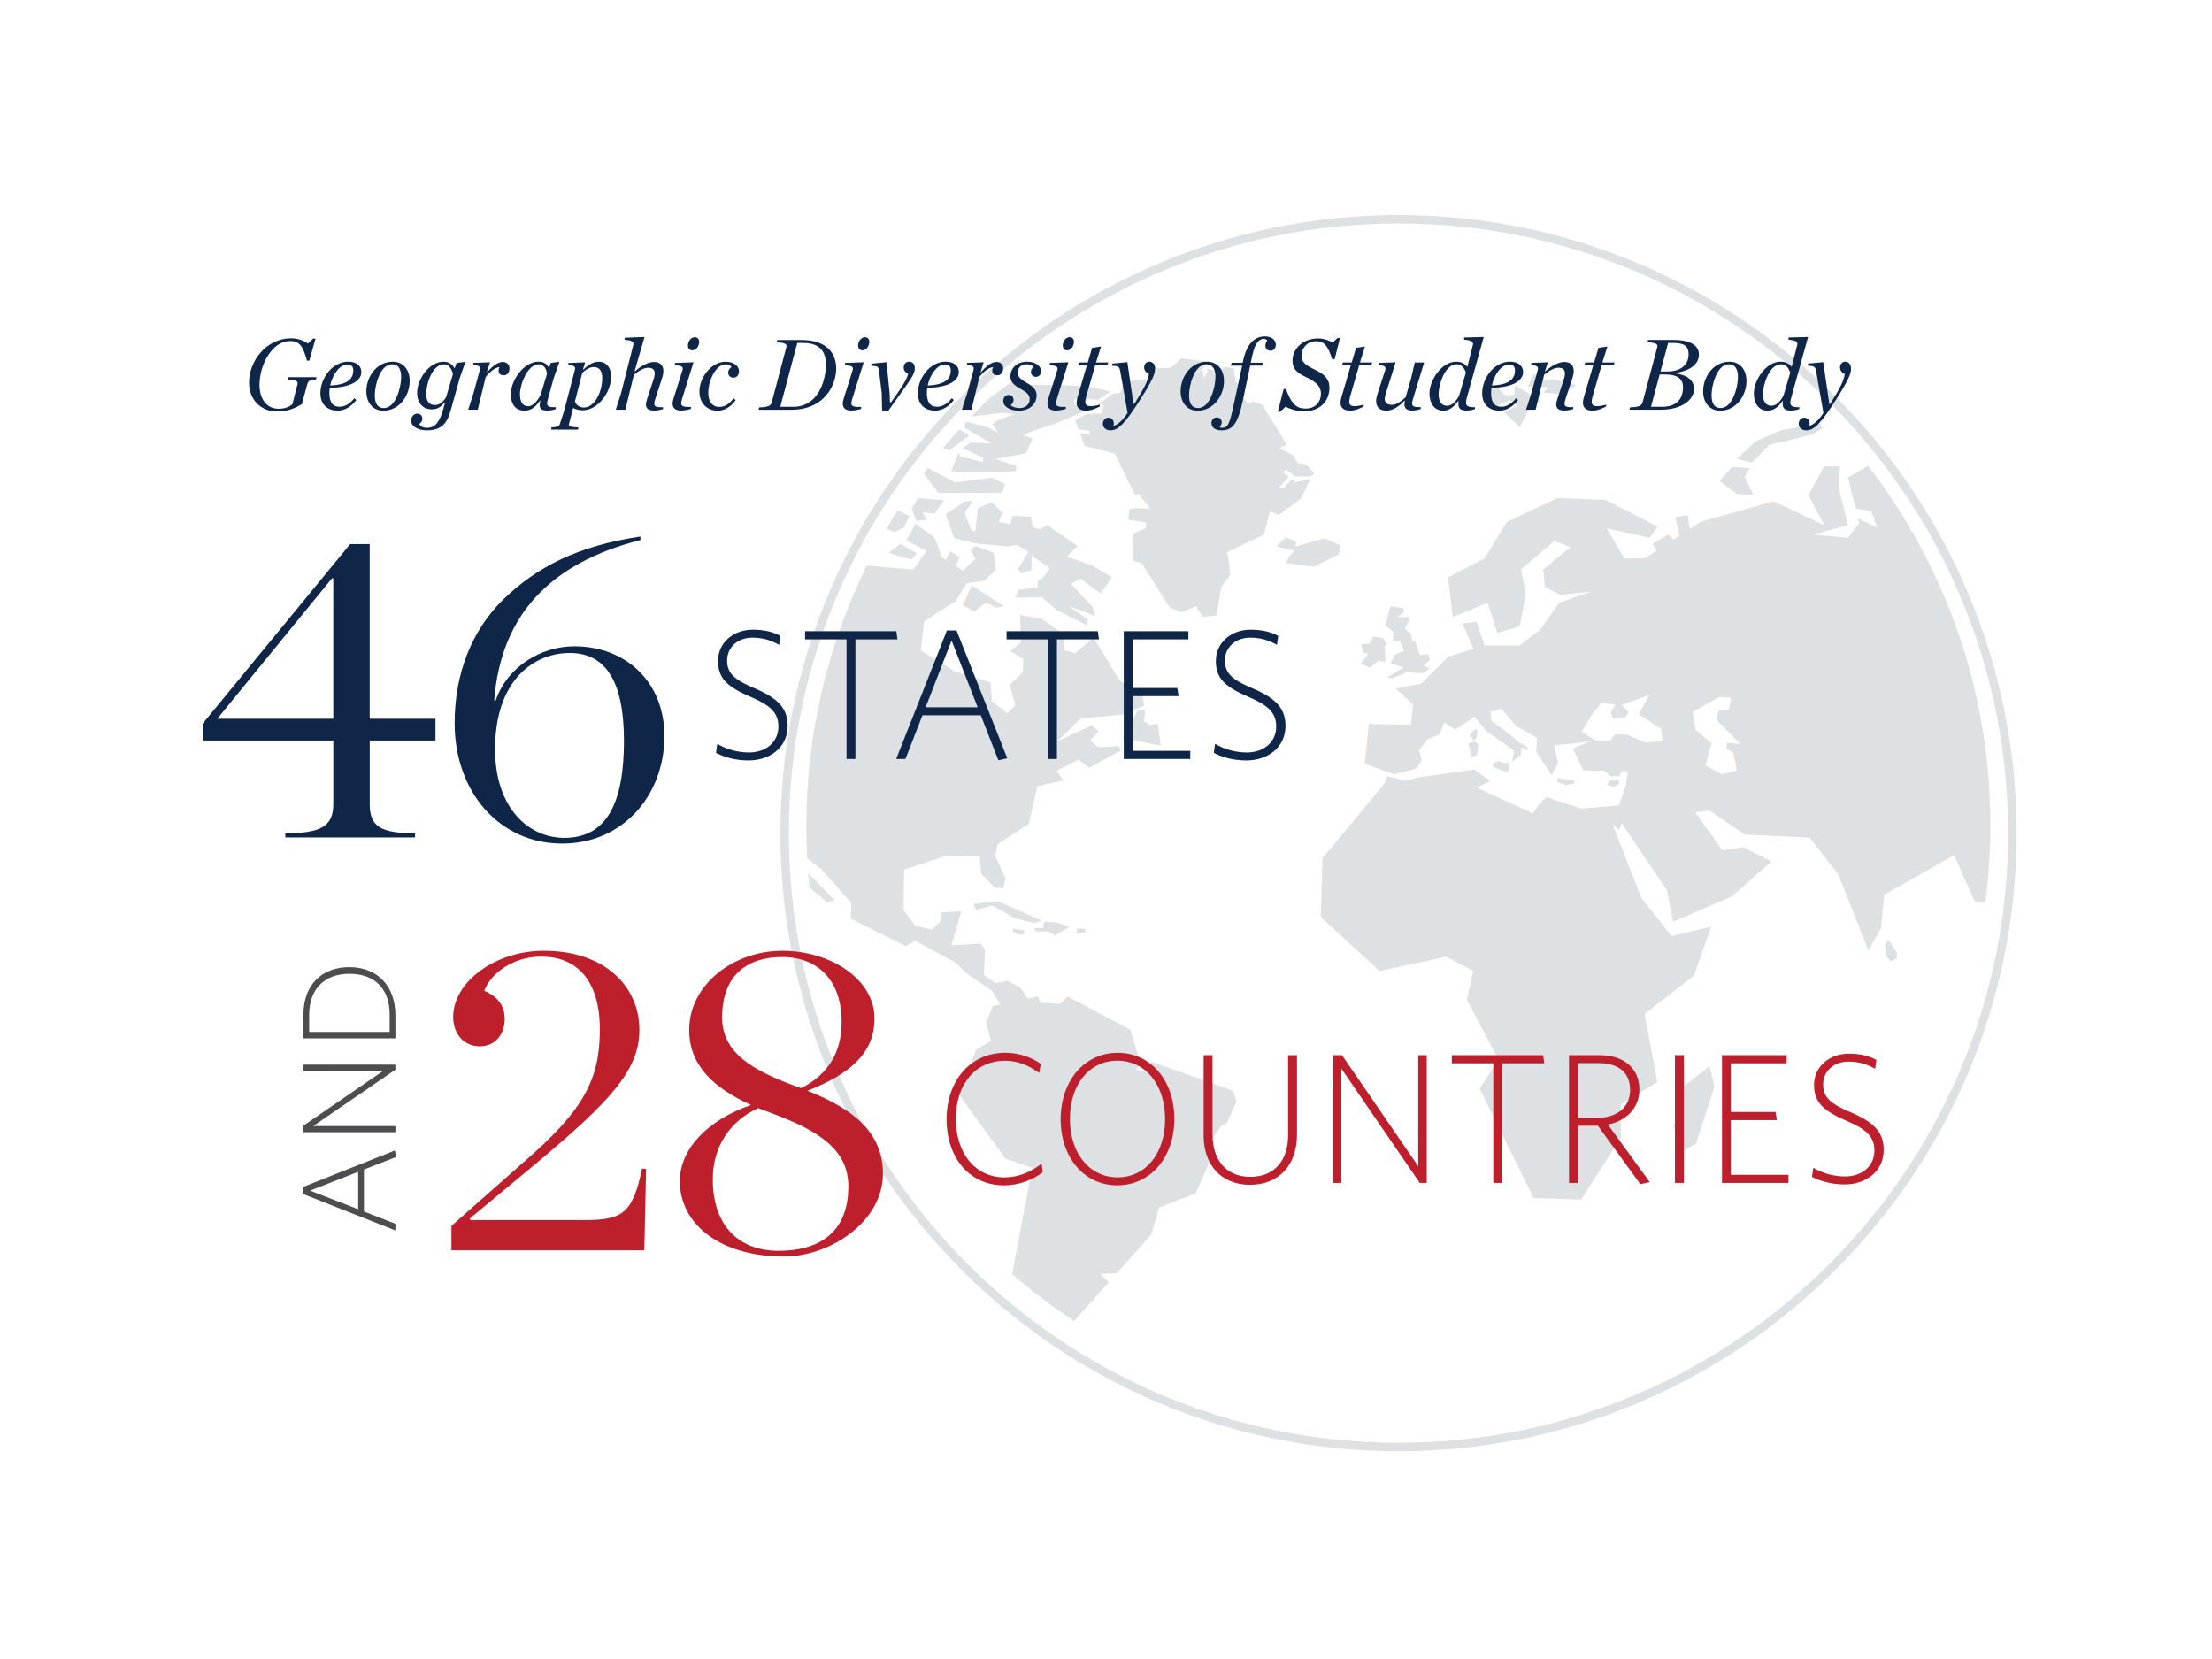 <?xml version="1.0" encoding="utf-8"?>
<!-- Generator: Adobe Illustrator 23.1.1, SVG Export Plug-In . SVG Version: 6.00 Build 0)  -->
<svg version="1.1" id="Layer_1" xmlns="http://www.w3.org/2000/svg" xmlns:xlink="http://www.w3.org/1999/xlink" x="0px" y="0px"
	 viewBox="0 0 600 450" style="enable-background:new 0 0 600 450;" xml:space="preserve">
<style type="text/css">
	.st0{fill:#DDE1E3;}
	.st1{fill:#0F2648;}
	.st2{fill:#BD1F2D;}
	.st3{fill:#4D4D4F;}
</style>
<g>
	<path class="st0" d="M379.34,391.35L379.34,391.35c-45.59,0-86.93-18.55-116.88-48.49c-29.95-29.95-48.49-71.28-48.49-116.88
		c0-45.59,18.54-86.93,48.49-116.88c29.95-29.95,71.28-48.49,116.88-48.49c45.59,0,86.93,18.54,116.88,48.49
		c29.95,29.95,48.49,71.28,48.49,116.88c0,45.59-18.54,86.93-48.49,116.88C466.27,372.8,424.93,391.35,379.34,391.35 M379.34,58.32
		c-92.45,0-167.66,75.21-167.66,167.66c0,92.45,75.21,167.66,167.66,167.67c92.45,0,167.66-75.21,167.66-167.67
		C547,133.53,471.79,58.32,379.34,58.32"/>
	<path class="st0" d="M463.76,289.19l-7.89,6.13l-1.31,3.07l1.53,3.73l-2.19,3.29l2.63,6.79l3.5-1.97l5.04-15.56L463.76,289.19
		 M512.24,254.91l-0.91,1.14l0.2,3.2l1.3,1.5l1.62-0.83l0.12-1.5L512.24,254.91 M274.86,251.9l-0.14,0.82l2.22,0.87l1.01-0.38
		l-0.24-0.87L274.86,251.9 M294.39,251.9h-2.37l0.1,1.16l2.27-0.05V251.9 M283.2,249.97l-0.26,1.73l-2.43,0.06l0.48,0.87h3.29
		l1.96,1.11l3.91-2.31l-3.18-1.16L283.2,249.97 M270.76,244.48l-6.65,0.72l0.58,1.59l4.49-1.16l6.08,3.47l5.35,1.3l1.88-0.72
		L270.76,244.48 M219.22,236.83c0.11,1.3,0.22,2.6,0.36,3.89l4.75,4.04l2.03-0.58L219.22,236.83 M439.18,211.64l-2.36,0.04
		l-0.87,1.12l1.67,0.69l1.53-0.8L439.18,211.64 M422.38,211.09l0.11,1.12l2.21,0.72l2.4-0.43l-0.14-0.83L422.38,211.09
		 M406.41,206.41l-1.46,0.66l0.03,0.98l3.6,1.31l0.87-0.47v-2.03l-1.52,0.07L406.41,206.41 M400.06,201.11l-1.78,0.58l0.4,1.42
		l0.29,2.43l1.67-0.76l0.33-2.8L400.06,201.11 M400.38,197.59l-1.74,1.64l1.13,1.67l0.69-0.66l0.28-1.77L400.38,197.59
		 M310.68,192.41h-1.88l-4.34,7.81l10.42,2.03l-0.87-5.93l-2.17,0.29l-1.6-1.01L310.68,192.41 M372.55,172.63l-1.15,1.93l-2.17,0.18
		l0.42,2.12l1.39,0.55l-0.84,1.2l-1.09,1.33l2.47,1.15l2.3-1.87l1.93,0.3l-0.24-4.1l0.6-0.85l-1.09-1.51L372.55,172.63
		 M377.13,164.48l-1.33,5.26l2.17,1.63l-0.13,2.36l1.87,0.12l1.15,2.66l-2.47,1.03l-1.21,2.41l3.45,1.09l-4.41,2.78l1.45,0.18
		l3.81-1.63l4.34,0.24l1.99-1.27l-1.63-0.78l1.69-1.57l-0.42-1.51l-2.3,0.18l-1.27-3.74l-0.91-0.3l-0.12-1.51l-1.81-1.62l1.21-2.24
		l-0.12-0.84l-3.14-0.06l1.94-1.45l-0.3-0.96L377.13,164.48 M263.52,158.82l-2.3,5.41l3.11,1.62l3.11-2.42l2.88,1.38l2.07-0.34
		l-4.26-2.76L263.52,158.82 M257.65,149.49l-0.99,2.35l2.64,1.69l0.89-2.44L257.65,149.49 M244.3,147.54l-3.34,2.42l6.22,1.84
		l1.5-1.73L244.3,147.54 M348.75,145.7l-2.48,2.49l4.83,1.17l-1.47,1.61l-0.81,1.75l7.54,1.03l6.73-3.36l0.44-2.49l-4.24-1.9
		l-5.13,1.46l-2.64,0.73v-1.31L348.75,145.7 M248.35,142.05l-2.49,4.53l5.42,2.93l-3.52,4.98l-12.64-1.08
		c-10.5,21.32-16.41,45.29-16.41,70.6c0,2.96,0.08,5.91,0.24,8.83l3.92,3.03l8.05,9.07l-0.15,4.25l14.93,7.46l2.49-1.46l10.98,5.85
		l2.93,2.93l6.87,4.69l2.34,3.77l-2.08,0.45l-1.74,4.63l1.33,4.75l-4.08,2.58l-4.56,12.15l12.49,17.22l7.31,2.59l-5.44,28.81
		c5.31,4.59,10.94,8.83,16.82,12.7l9.4-10.54l-2.31-2.25l4.44-0.14l9.37-10.5l2.15-7.32l9.9-3.87l5.18-11.63l-1.28-2.31l3.01-4.34
		l1.56-0.76l2.66-5.98l-1.07-2.8l-21.97-7.89l-1.3,0.81l-0.61,1.81l-2.41-0.49l2.38-2.84l-1.65-0.59l-2.15-7.32l-17.04-9.09
		l-2.14,2.01l-5.18-0.24l-0.82-1.77l-2.68,0.58l-2.1-3.05l-3.51-1.75l-3.22,0.59l-3.07-2.2l0.29-6.88l-1.17-1.61l-7.91,0.44
		l2.64-9.22l-5.27,0.3l-0.44,2.48l-2.34,2.2l-4.39-1.03l-3.22-4.24l0.15-10.98l11.56-3.81l8.93,0.29l0.44,4.69l3.8,3.8h2.2
		l0.59-2.63l-2.78-6l0.59-3.22l8.49-5.56l2.34-10.25l7.17-1.46l-2.05-2.63l6-3.08l2.92,2.2l8.63-4.69l-0.58-1.17l-5.56,0.29
		l-2.2-1.76l2.2-2.49l-1.61-1.75l-9.51,4.39l6.3-6.15l11.12-1.02l6.14-2.49l-0.58-3.22l-6-3.51l-7.17-11.71l-4.98,4.24l-2.92-0.88
		l-0.44-4.54l-5.85-3.96l-5.71-1.02l0.15,7.46l-2.78,2.34l3.51,2.2l-0.15,3.51l-3.51,3.37l1.46,5.71l-2.2,2.05l-4.1-3.22l-0.44-5.12
		l-9.51-2.93l-9.37-5.71l0.88-7.9l8.63-5.56l2.93-4.83l4.97-0.73l2.93-2.93l-0.59-4.54l-4.98-1.9l-1.17,1.17l1.17,2.34l-3.36,3.22
		l-1.93-1.24l-2.64-1.69l-1.14-0.73l-1.91-5.27L248.35,142.05 M243.5,138.44c-1.04,1.65-2.06,3.32-3.04,5l2.12,0.86l2.53-1.15
		l1.61-3.11L243.5,138.44 M263.87,135.8l-2.3,0.23l-5.06,3.46l2.3,6.45l5.29,1.38l9.1,0.92l2.64-0.46l3.11,1.95l-2.87,4.61
		l1.03,1.27l2.64-1.04l0.11-3.8l4.96,3.34l-1.38,1.95l-1.96,1.61v1.61l-5.18,0.69l-0.93,2.18l7.14-0.23l4.14,3.57l8.18,4.14
		l0.22-1.61l-5.17-3.68l7.13,2.76l-0.69-2.54l-5.87-6.22l2.65-1.38l5.41,4.03l3.11-4.38l-5.18-3.11l-7.01-2.53l2.87-2.88l-8.18-5.64
		l-2.18,1.16l-1.72-0.58l-0.69-2.88l-4.83-0.23l-0.69,2.3l-3.11-0.69l1.03-2.42l-2.88-2.88l-3.8,1.61l-0.69,6.33l-1.04-0.23
		l-1.84-4.72L263.87,135.8 M249.02,135.1l-1.73,2.88l1.28,3.34l2.87-0.34l-1.26-1.96l3.34,0.23l2.53-3.56L249.02,135.1
		 M251.67,126.93l-1.04,1.61l3.91,5.18h17.27l0.8-2.42l-3.57-1.72l-10.01,1.27L251.67,126.93 M469.79,126.67l-3.36,3.81l4.68,3.51
		l4.54,0.29l-2.49-4.98l1.46-2.34L469.79,126.67 M467.07,210.01l-4.48-2.39l1.65-5.98l-4.34-3.73l-0.75-4.78l7.17-4.04l3.14,0.15
		l-0.45,3.29l-2.84,0.15l-0.6,2.54l3.88,3.88l2.54,2.68l-3.58-0.29l-0.15,1.5l1.94,1.34l0.89,4.63L467.07,210.01 M437.5,194.93
		l3.29-0.45l1.05-1.19l-1.95-2.09l7.47-2.69l-2.83,5.23l6.12,4.03l0.3,3.14l-4.48,0.59l-5.23-2.24h-3.29l-1.2,1.64h-3.89l-3.88-2.39
		l2.99-4.93l2.54-2.98l3.73,0.59l-1.34,1.94L437.5,194.93 M506.72,126.35l-5.44,3.16l2.03,8.43l4.23,0.67l1.64,4.48l-5.23-2.5
		l0.34,1.41l-3.02,3.87l-9.47-0.86l9.47-2.58l-2.58-10.33l0.43-5.6h-4.3l-4.3,7.75l4.3,8.18l-13.77-6.46l-19.8,5.6l-2.88,1.9
		l-0.57-3.77l-3.37,0.59l1.12,5.02l-1.57,1.03l-1.46-1.37l-4.24,2.49l1.1,1.91l-3.2,2.1h-5.6l-4.74-8.18l11.63,2.58l2.15-3.01
		l-14.21-7.32l-12.91-0.43l-13.78,6.45l-6.03,9.9l-9.9,5.16l1.29,10.77l9.47-3.88l2.58,8.18l6.03-1.73l1.72-8.61l-1.29-6.89
		l9.04-7.75l4.3,1.72l-7.32,6.02l0.43,4.74l4.3,2.15l8.18-0.86l-8.61,3.01l-5.16,7.32l-5.6,4.3h-9.47l-2.15-6.45l-3.87,0.43
		l3.01,6.89l-6.89,2.15l-7.32,7.32l-6.89,1.29l4.73,4.31l-0.6,5.57l-11.41-0.24l-1.1,10.8l7.93,2.86l5.95-1.54l1.55-2.2l-0.66-2.87
		l2.2-2.86l3.31-1.32l1.33-3.31l2.86,1.99l5.29-3.53l3.3,3.97l7.5,5.3l-0.66,3.08l2.42-1.98l0.21-2.09l1.54,0.99l0.11-0.28
		l0.12,0.06l-0.11-0.09l0.16-0.41l-1.64-1.23l-0.47-0.02l-2.8-2.42l-5.07-3.75l-0.22-2.43l2.87-0.88l3.96,4.63l5.73,3.31l-0.22,3.75
		l4.19,6.4l1.76-3.31l-1.1-4.85l4.85-0.44l5.07-0.66l-4.85,1.98l2.86,5.95l5.7,0.11l1.68,1.39l2.39,0.11l0.73-1.42l1.61,0.03
		l-0.66,4.19l-1.76,5.07l-10.14,0.88l-9.49-3.09l-1.98,1.77l-1.76,2.64l-15.22-7.05l3.75-1.77l-4.41-3.09l-15.66,2.2l-2.86,0.89
		l-5.07-1.32l-0.81,2.07l-16.79,20.23l-0.43,15.93l15.93,14.64l18.08-3.87l7.32,3.87l-1.72,7.75l8.61,16.36l-5.17,7.75l14.64,29.7
		l12.91,0.43l10.76-16.79v-9.04l9.9-6.03l-3.44-18.51l13.34-10.33l4.73-13.35l-10.76,2.58l-8.18-10.33l-7.75-19.8l0.11-0.05
		l1.62,1.35l0.68-1.79l12.23,18.13l1.72,8.61l15.93-6.88l10.76-9.48l-7.75-3.87l-5.6,0.86l-7.32-10.33l3.88-0.43l9.47,6.46
		l17.65,0.86l7.75,9.91l8.18,20.66l3.44-6.03l0.86-9.04l18.94-10.76l5.6,12.49l2.88,0.45c0.9-6.84,1.37-13.82,1.37-20.91
		C539.97,187.32,527.55,153.45,506.72,126.35 M260.18,116.47c-1.5,1.66-2.97,3.36-4.4,5.08l1.75,0.55l5.41-4.03L260.18,116.47
		 M493.51,114.82l-10.4,1.9l-6.87,2.93l-5.13,4.83l4.1,1.03l4.69-4.83l11.56-2.78l2.93-1.75L493.51,114.82 M411.11,104.57
		l-0.44,2.49l-2.34,0.15l-2.05-2.05l-4.39,0.44l3.95,4.69l3.66-1.76l2.05,1.61l-3.66,1.61l4.39,4.09l2.49-4.97l3.07-2.2
		L411.11,104.57 M274.35,103.56l-6.14,4.64c-1.63,1.57-3.23,3.17-4.79,4.8l8.52-1.04l3.34,0.35l-4.72,1.72l-1.38,1.04l1.5,2.3
		l-3.11-1.61l-5.48-1.34l-0.5,0.54l0.21,1.16l7.14,4.14l-5.65-0.23l-2.19,1.5l5.65,2.64l-0.24,1.16l-5.98-1.5l-0.58-1.04l-1.96,5.07
		l13.24,0.23l4.38-0.34v-1.38l-5.53-1.84l8.17-1.61l1.85-3.92l-2.65-1.15l9.21-3.11l7.94-3.34l0.81-1.15l-4.03-0.46l0.11-1.61
		l6.45,0.23l3.22-2.19l-5.06-1.27l-6.45-0.46l-9.79-0.11l-1.95,1.38L274.35,103.56 M416.09,101.5l-1.76,3.37l5.42,0.15l-1.03,1.46
		l5.13,0.59l3.81-2.64l-6.15-1.61l-2.2,0.29L416.09,101.5 M320.33,97.25l-2.76,2.52l-3.62,0.08l-1.73,2.84l-4.88,0.55l-2.52,0.94
		l-0.95,2.37l-1.97,0.24l-3.86,2.76l1.42,0.46l-0.67,2.16l-4.22,0.13l-2.94,1.72l0.92,2.45l2.99,0.37v0.85l-2.58-0.14l1.26,3.36
		l8.18,2.16l5.61,11.5l0.76-0.68l3.26,4.1l-4.07-0.18l-1.6,0.29l-0.34,2.88l4.88,0.74l-0.18,1.66l-3.59,1.42l0.16,7.28l2.42,0.7
		l7.5,11.93l3.29,1.37l3.96-1.63l1.7,2.84l3.78-0.3l1.37-7.84l2.43-3.34l-0.79-6.05l9.9-4.73l1.6-6.38l2.42,1.07l6.1-4.6l2.42-5.18
		l-4.36,0.91l0.16-0.61l-1.12,0.05l-1.84,2.2l-1.28-0.22l2.62-2.9l-1.63-1.35l0.92-0.64l2.6,1.87v-0.01h3.93
		c0.34-0.11,0.8-0.58,1.14-0.81l-2.3-2.53l-2.18-0.28l-1.24-2.07l-3.78-2.04l2.02-0.87l-0.6-1.01l-5-8.06l-0.87-1.74l-2.9-0.94
		l-0.86,0.68l-2.2-2.12l0.71-1.43l-2.23-2.74l-0.43-3.44l-2.75-0.3l0.11,0.41h-1.64l-0.56,3.18l-0.63-2.68l-1.91-0.5l0.35,0.92
		l-1.2,1.62l-0.22-2.19l-1.99,0.87l0.17-0.2l1.82-0.88l0.6-1.1l-0.63-0.07l0.83-0.94L320.33,97.25"/>
</g>
<g>
	<path class="st1" d="M83.91,97.83h-0.64c-1.06-3.8-1.93-5.33-4.58-5.33c-4.89,0-8.3,6.51-8.3,11.84c0,4.13,2.12,6.53,5.2,6.53
		c1.59,0,2.74-0.45,3.71-1.2l1.37-5.31c0.22-0.92-0.11-1.31-2.62-1.42l0.17-0.64h7.65l-0.17,0.64c-1.81,0.08-2.12,0.42-2.4,1.45
		l-1.42,5.25c-2.12,1.17-3.83,1.98-6.73,1.98c-4.44,0-7.6-3.27-7.6-7.82c0-5.98,4.75-12.04,11.42-12.04c2.01,0,3.66,0.78,4.58,1.42
		l1.37-1.34h0.67L83.91,97.83z"/>
	<path class="st1" d="M89.46,105.17c-0.08,0.47-0.11,0.98-0.11,1.45c0,2.37,0.81,3.71,2.79,3.71c1.42,0,2.85-0.84,3.96-2.32
		l0.56,0.5c-1.51,1.93-3.21,2.88-5.17,2.88c-2.18,0-4.58-1.26-4.58-4.72c0-4.13,3.29-8.57,7.51-8.57c2.35,0,3.6,1.17,3.6,2.82
		C98.04,103.11,95.38,105.14,89.46,105.17z M89.57,104.56c5.28-0.22,6.26-2.21,6.26-4.11c0-1.03-0.53-1.59-1.57-1.59
		C92.2,98.86,90.22,101.49,89.57,104.56z"/>
	<path class="st1" d="M111.13,103.33c0,3.91-2.74,8.07-7.18,8.07c-2.71,0-4.58-2.09-4.58-5.25c0-3.94,2.74-8.04,7.18-8.04
		C109.26,98.11,111.13,100.17,111.13,103.33z M108.81,102.3c0-2.29-0.81-3.49-2.46-3.49c-3.24,0-4.69,5.7-4.69,8.38
		c0,2.32,0.81,3.49,2.46,3.49C107.36,110.67,108.81,105,108.81,102.3z"/>
	<path class="st1" d="M113.14,106.54c0-3.6,3.21-8.43,7.15-8.43c1.54,0,2.43,0.75,3.02,1.82l0.53-1.48l2.4-0.31l-1.57,4.52
		l-2.43,8.71c-1.01,3.6-2.62,5.36-6.42,5.36c-2.77,0-4.3-1.26-4.3-2.6c0-1.17,0.75-1.93,1.7-1.93c0.84,0,1.34,0.56,1.34,1.42
		c0,0.56-0.31,1.03-0.84,1.37c0.28,0.56,0.92,1.06,2.12,1.06c2.26,0,3.52-1.76,4.47-5.36l0.42-1.53l-0.11-0.03
		c-1.06,1.29-1.95,1.9-3.52,1.9C114.76,111.04,113.14,109.33,113.14,106.54z M115.6,106.76c0,2.01,0.75,3.1,2.32,3.1
		c1.26,0,2.18-0.7,3.07-2.12l1.87-6.28c-0.36-1.51-1.17-2.65-2.43-2.65C117.25,98.81,115.6,104.22,115.6,106.76z"/>
	<path class="st1" d="M138.19,99.89c0,1.14-0.64,1.9-1.56,1.9c-0.81,0-1.4-0.36-1.4-1.29c0-0.25,0.11-0.7,0.28-0.95
		c-1.12,0.17-2.4,0.98-3.77,2.71l-2.15,8.88h-2.6l1.45-4.52l1.7-6.23c0.22-0.89-0.03-1.26-1.76-1.37v-0.59l4.52-0.17l-0.81,2.62
		l0.08,0.08c1.31-1.56,2.79-2.79,4.22-2.79C137.57,98.19,138.19,99,138.19,99.89z"/>
	<path class="st1" d="M148.66,108.08c-0.14,0.53-0.25,1.01-0.25,1.34c0,0.84,0.64,1.09,2.35,1.03v0.5c-0.45,0.2-1.4,0.42-2.21,0.42
		c-1.42,0-2.15-0.31-2.15-1.45c0-0.36,0.06-0.78,0.17-1.26l-0.08-0.03c-1.37,1.98-2.6,2.76-4.24,2.76c-2.29,0-3.69-1.62-3.69-4.38
		c0-3.99,3.57-8.91,7.51-8.91c1.54,0,2.32,0.67,2.85,1.76l0.47-1.42l2.35-0.31l-1.56,4.5L148.66,108.08z M141.04,106.88
		c0,2.07,0.73,3.32,2.21,3.32c1.28,0,2.48-1.34,3.43-3.18l1.7-5.67c-0.25-1.68-1.14-2.54-2.26-2.54
		C143.07,98.81,141.04,104.36,141.04,106.88z"/>
	<path class="st1" d="M154.33,115.09c-0.17,0.59,0.53,0.75,2.51,0.84v0.59h-7.29v-0.59c1.45-0.06,2.12-0.31,2.26-0.78l1.15-3.52
		l2.96-11.25c0.25-0.89-0.03-1.23-1.76-1.34v-0.59l4.55-0.17l-0.56,1.9l0.08,0.08c1.4-1.37,2.68-2.15,4.22-2.15
		c1.87,0,3.32,1.42,3.32,4.13c0,3.97-3.46,9.05-7.74,9.05c-0.89,0-1.9-0.25-2.57-0.64L154.33,115.09z M163.35,102.55
		c0-1.9-0.73-2.99-2.29-2.99c-1.01,0-2.15,0.59-3.13,1.62l-1.98,7.71c0.33,1.09,1.42,1.65,2.43,1.65
		C161.34,110.53,163.35,106.26,163.35,102.55z"/>
	<path class="st1" d="M177.75,108.19c-0.2,0.56-0.28,1.01-0.28,1.34c0,0.78,0.64,0.98,2.37,0.92v0.5c-0.28,0.11-1.31,0.42-2.4,0.42
		c-1.42,0-2.23-0.47-2.23-1.65c0-0.31,0.08-0.81,0.25-1.31l1.84-5.59c0.2-0.56,0.28-1.06,0.28-1.51c0-0.95-0.5-1.56-1.73-1.56
		c-1.2,0-2.46,0.73-3.91,1.9l-2.32,9.49h-2.6l1.45-4.52l3.32-13.1c0.2-0.84-0.45-1.23-2.35-1.34V91.6l5.39-0.2l-2.68,9.24l0.08,0.08
		c1.68-1.51,3.63-2.54,5.17-2.54c1.65,0,2.54,0.9,2.54,2.49c0,0.53-0.11,1.14-0.34,1.84L177.75,108.19z"/>
	<path class="st1" d="M187.44,110.9c-0.39,0.14-1.65,0.47-2.74,0.47c-1.45,0-2.26-0.67-2.26-1.9c0-0.36,0.08-0.78,0.22-1.26
		l2.48-7.87c0.25-0.87-0.28-1.17-2.07-1.29v-0.61l5.05-0.17l-3.07,9.8c-0.17,0.56-0.28,0.98-0.28,1.31c0,0.81,0.67,1.09,2.65,0.98
		V110.9z M188.45,91.46c0.67,0,1.2,0.42,1.2,1.28c0,1.12-0.81,2.29-1.84,2.29c-0.64,0-1.2-0.42-1.2-1.31
		C186.6,92.61,187.41,91.46,188.45,91.46z"/>
	<path class="st1" d="M200.45,100.68c0,1.06-0.59,1.76-1.51,1.76c-0.84,0-1.42-0.5-1.42-1.45c0-0.42,0.31-1.09,0.92-1.42
		c-0.28-0.47-0.84-0.75-1.54-0.75c-2.85,0-4.78,4.58-4.78,7.68c0,2.37,1.06,3.88,3.04,3.88c1.42,0,2.76-0.87,3.83-2.35l0.56,0.5
		c-1.42,1.93-3.02,2.88-4.97,2.88c-2.68,0-4.86-1.96-4.86-5.19c0-3.97,3.32-8.1,7.07-8.1C198.95,98.11,200.45,99.2,200.45,100.68z"
		/>
	<path class="st1" d="M213.27,94.28c0.25-0.92-0.11-1.31-2.6-1.42l0.17-0.64h6.51c7.01,0,9.47,3.69,9.47,7.76
		c0,2.46-0.98,5.56-3.27,7.85c-1.96,1.96-4.86,3.32-8.8,3.32h-8.99l0.17-0.64c2.54-0.11,3.16-0.45,3.41-1.42L213.27,94.28z
		 M215.23,110.34c2.29,0,4.11-0.86,5.47-2.23c2.37-2.37,3.32-6.23,3.32-9.22c0-3.52-1.62-5.86-6.14-5.86h-1.62l-4.61,17.31H215.23z"
		/>
	<path class="st1" d="M233.6,110.9c-0.39,0.14-1.65,0.47-2.74,0.47c-1.45,0-2.26-0.67-2.26-1.9c0-0.36,0.08-0.78,0.22-1.26
		l2.48-7.87c0.25-0.87-0.28-1.17-2.07-1.29v-0.61l5.05-0.17l-3.07,9.8c-0.17,0.56-0.28,0.98-0.28,1.31c0,0.81,0.67,1.09,2.65,0.98
		V110.9z M234.6,91.46c0.67,0,1.2,0.42,1.2,1.28c0,1.12-0.81,2.29-1.84,2.29c-0.64,0-1.2-0.42-1.2-1.31
		C232.76,92.61,233.57,91.46,234.6,91.46z"/>
	<path class="st1" d="M239.27,111.32l-0.11-4.78l-0.75-6.03c-0.11-1.06-0.36-1.26-2.07-1.28v-0.59l4.13-0.39l0.84,8.43l0.08,2.43
		h0.31l1.7-2.4c1.9-2.68,2.62-4.16,2.93-5.28c-0.84-0.45-1.2-0.98-1.2-1.79c0-0.87,0.61-1.54,1.45-1.54c1.01,0,1.56,0.81,1.56,1.76
		c0,1.26-0.7,2.46-2.74,5.31l-4.47,6.28L239.27,111.32z"/>
	<path class="st1" d="M251.52,105.17c-0.08,0.47-0.11,0.98-0.11,1.45c0,2.37,0.81,3.71,2.79,3.71c1.42,0,2.85-0.84,3.96-2.32
		l0.56,0.5c-1.51,1.93-3.21,2.88-5.17,2.88c-2.18,0-4.58-1.26-4.58-4.72c0-4.13,3.29-8.57,7.51-8.57c2.35,0,3.6,1.17,3.6,2.82
		C260.1,103.11,257.44,105.14,251.52,105.17z M251.64,104.56c5.28-0.22,6.26-2.21,6.26-4.11c0-1.03-0.53-1.59-1.57-1.59
		C254.26,98.86,252.28,101.49,251.64,104.56z"/>
	<path class="st1" d="M272.1,99.89c0,1.14-0.64,1.9-1.56,1.9c-0.81,0-1.4-0.36-1.4-1.29c0-0.25,0.11-0.7,0.28-0.95
		c-1.12,0.17-2.4,0.98-3.77,2.71l-2.15,8.88h-2.6l1.45-4.52l1.7-6.23c0.22-0.89-0.03-1.26-1.76-1.37v-0.59l4.52-0.17l-0.81,2.62
		l0.08,0.08c1.31-1.56,2.79-2.79,4.22-2.79C271.49,98.19,272.1,99,272.1,99.89z"/>
	<path class="st1" d="M272.13,108.8c0-0.95,0.56-1.68,1.48-1.68c0.78,0,1.31,0.53,1.31,1.34c0,0.53-0.25,1.01-0.75,1.4
		c0.2,0.45,1.48,0.84,2.35,0.84c1.7,0,2.77-1.03,2.77-2.43c0-1.26-0.89-1.9-2.51-2.82c-1.56-0.86-2.71-1.76-2.71-3.32
		c0-2.15,1.59-4.02,4.58-4.02c2.18,0,3.74,1.17,3.74,2.54c0,0.86-0.5,1.56-1.42,1.56c-0.73,0-1.34-0.59-1.34-1.31
		c0-0.25,0.08-0.89,0.75-1.37c-0.22-0.45-1.17-0.73-1.9-0.73c-1.54,0-2.43,0.98-2.43,2.23c0,1.2,0.81,1.84,2.37,2.77
		c1.68,0.95,2.76,1.84,2.76,3.46c0,1.96-1.48,4.13-4.86,4.13C274.06,111.4,272.13,110.34,272.13,108.8z"/>
	<path class="st1" d="M289.11,110.9c-0.39,0.14-1.65,0.47-2.74,0.47c-1.45,0-2.26-0.67-2.26-1.9c0-0.36,0.08-0.78,0.22-1.26
		l2.48-7.87c0.25-0.87-0.28-1.17-2.07-1.29v-0.61l5.05-0.17l-3.07,9.8c-0.17,0.56-0.28,0.98-0.28,1.31c0,0.81,0.67,1.09,2.65,0.98
		V110.9z M290.11,91.46c0.67,0,1.2,0.42,1.2,1.28c0,1.12-0.81,2.29-1.84,2.29c-0.64,0-1.2-0.42-1.2-1.31
		C288.27,92.61,289.08,91.46,290.11,91.46z"/>
	<path class="st1" d="M297.07,99.11l-2.46,8.52c-0.14,0.53-0.22,1.01-0.22,1.37c0,0.81,0.45,1.17,1.48,1.17
		c0.61,0,1.51-0.14,2.46-0.42l-0.03,0.5c-0.73,0.42-2.29,1.14-3.66,1.14c-1.81,0-2.62-0.81-2.62-2.18c0-0.36,0.08-0.92,0.25-1.45
		l2.54-8.66h-2.4l0.25-0.78h2.4l1.17-3.97l2.43-0.36l-1.37,4.33h3.32l-0.25,0.78H297.07z"/>
	<path class="st1" d="M306.56,103.41l0.89,6.14h0.25l1.7-2.82c1.62-2.68,2.07-4.16,2.26-5.28c-0.89-0.42-1.31-1.01-1.31-1.81
		c0-0.87,0.59-1.54,1.42-1.54c1.01,0,1.56,0.87,1.56,1.93c0,1.31-0.7,3.07-3.85,8.04c-4.36,6.93-6.23,8.66-8.24,8.66
		c-1.37,0-2.09-0.81-2.09-1.82c0-0.89,0.67-1.62,1.48-1.62c0.86,0,1.48,0.61,1.48,1.56c0,0.25-0.03,0.56-0.11,0.75
		c1.31-0.56,2.54-1.54,3.85-3.6l-1.03-5.89l-0.98-5.56c-0.2-1.03-0.47-1.31-2.18-1.34v-0.59l4.13-0.39L306.56,103.41z"/>
	<path class="st1" d="M332,103.33c0,3.91-2.74,8.07-7.18,8.07c-2.71,0-4.58-2.09-4.58-5.25c0-3.94,2.74-8.04,7.18-8.04
		C330.13,98.11,332,100.17,332,103.33z M329.68,102.3c0-2.29-0.81-3.49-2.46-3.49c-3.24,0-4.69,5.7-4.69,8.38
		c0,2.32,0.81,3.49,2.46,3.49C328.23,110.67,329.68,105,329.68,102.3z"/>
	<path class="st1" d="M339.12,99.17l-2.01,9.52c-1.34,6.34-2.85,8.04-5.72,8.04c-1.84,0-2.79-0.84-2.79-1.98
		c0-0.84,0.61-1.53,1.45-1.53c0.86,0,1.34,0.61,1.34,1.34c0,0.47-0.28,0.98-0.59,1.26c0.17,0.14,0.42,0.22,0.78,0.22
		c1.17,0,1.87-0.7,2.76-4.91l2.6-11.95h-3.07l0.22-0.78h2.96l0.22-0.89c1.09-4.72,3.38-6.26,5.81-6.26c1.93,0,2.99,1.01,2.99,2.23
		c0,0.92-0.53,1.65-1.39,1.65c-0.92,0-1.45-0.56-1.45-1.4c0-0.47,0.25-1.06,0.51-1.37c-0.17-0.28-0.59-0.45-0.95-0.45
		c-1.23,0-2.32,1.09-2.99,4.08l-0.56,2.4h3.32l-0.22,0.78H339.12z"/>
	<path class="st1" d="M348.19,105.51h0.62c1.56,4.36,3.07,5.31,5.33,5.31c2.77,0,4.16-1.9,4.16-4.02c0-1.68-0.84-2.99-3.83-4.41
		c-2.68-1.23-3.88-2.29-3.88-4.64c0-3.1,2.82-5.95,6.9-5.95c1.76,0,3.1,0.61,3.99,1.12l1.34-1.26h0.64l-1.45,5.81h-0.64
		c-1.29-3.96-2.26-4.91-4.5-4.91c-2.18,0-3.85,1.79-3.85,3.94c0,2.09,1.87,2.88,3.85,3.88c2.32,1.14,3.74,2.35,3.74,4.83
		c0,3.13-2.1,6.37-7.01,6.37c-1.56,0-3.74-0.61-4.86-1.29l-1.54,1.4h-0.59L348.19,105.51z"/>
	<path class="st1" d="M368.66,99.11l-2.46,8.52c-0.14,0.53-0.22,1.01-0.22,1.37c0,0.81,0.45,1.17,1.48,1.17
		c0.62,0,1.51-0.14,2.46-0.42l-0.03,0.5c-0.73,0.42-2.29,1.14-3.66,1.14c-1.81,0-2.62-0.81-2.62-2.18c0-0.36,0.08-0.92,0.25-1.45
		l2.54-8.66h-2.4l0.25-0.78h2.4l1.17-3.97l2.43-0.36l-1.37,4.33h3.32l-0.25,0.78H368.66z"/>
	<path class="st1" d="M375.72,100.4c0.28-0.89-0.03-1.26-1.76-1.37v-0.59l4.61-0.17l-2.68,8.46c-0.19,0.56-0.28,1.12-0.28,1.48
		c0,1.03,0.61,1.59,1.93,1.59c1.26,0,2.4-0.84,3.74-2.07l1.45-5l1.03-4.41h2.54l-2.99,9.77c-0.17,0.56-0.28,0.98-0.28,1.37
		c0,0.78,0.61,1.03,2.35,0.98v0.5c-0.28,0.11-1.23,0.42-2.32,0.42c-1.42,0-2.12-0.56-2.12-1.68c0-0.28,0.05-0.59,0.14-0.92
		l-0.08-0.11c-1.62,1.79-3.41,2.74-4.94,2.74c-2.01,0-2.79-1.17-2.79-2.6c0-0.53,0.11-1.15,0.31-1.76L375.72,100.4z"/>
	<path class="st1" d="M397.9,107.8c-0.2,0.7-0.25,1.12-0.25,1.42c0,0.86,0.56,1.28,2.43,1.23v0.5c-0.28,0.11-1.2,0.42-2.29,0.42
		c-1.59,0-2.21-0.56-2.21-1.82c0-0.2,0-0.33,0.06-0.75l-0.11-0.03c-1.17,1.62-2.4,2.62-4.05,2.62c-2.37,0-3.74-1.93-3.74-4.69
		c0-3.57,3.3-8.6,7.23-8.6c1.54,0,2.35,0.61,3.04,1.4l1.51-5.95c0.2-0.84-0.47-1.29-2.37-1.4v-0.61l5.31-0.14L397.9,107.8z
		 M390.22,106.88c0,1.98,0.78,3.18,2.26,3.18c1.29,0,2.37-1.01,3.3-2.74l1.84-6.26c-0.45-1.31-1.26-2.26-2.51-2.26
		C391.92,98.81,390.22,104.36,390.22,106.88z"/>
	<path class="st1" d="M404.57,105.17c-0.08,0.47-0.11,0.98-0.11,1.45c0,2.37,0.81,3.71,2.79,3.71c1.42,0,2.85-0.84,3.97-2.32
		l0.56,0.5c-1.51,1.93-3.21,2.88-5.17,2.88c-2.18,0-4.58-1.26-4.58-4.72c0-4.13,3.29-8.57,7.51-8.57c2.34,0,3.6,1.17,3.6,2.82
		C413.14,103.11,410.49,105.14,404.57,105.17z M404.68,104.56c5.28-0.22,6.25-2.21,6.25-4.11c0-1.03-0.53-1.59-1.56-1.59
		C407.3,98.86,405.32,101.49,404.68,104.56z"/>
	<path class="st1" d="M417.1,100.4c0.22-0.89-0.03-1.26-1.76-1.37v-0.59l4.52-0.17l-0.78,2.37l0.08,0.08
		c1.68-1.51,3.63-2.54,5.17-2.54c1.65,0,2.54,0.9,2.54,2.49c0,0.53-0.11,1.14-0.34,1.84l-1.87,5.67c-0.2,0.56-0.28,1.01-0.28,1.34
		c0,0.78,0.64,0.98,2.37,0.92v0.5c-0.28,0.11-1.31,0.42-2.4,0.42c-1.42,0-2.23-0.47-2.23-1.65c0-0.31,0.08-0.81,0.25-1.31l1.84-5.59
		c0.2-0.56,0.28-1.06,0.28-1.51c0-0.95-0.5-1.56-1.73-1.56c-1.2,0-2.46,0.73-3.91,1.9l-2.32,9.49h-2.59l1.45-4.52L417.1,100.4z"/>
	<path class="st1" d="M434.42,99.11l-2.46,8.52c-0.14,0.53-0.22,1.01-0.22,1.37c0,0.81,0.45,1.17,1.48,1.17
		c0.62,0,1.51-0.14,2.46-0.42l-0.03,0.5c-0.73,0.42-2.29,1.14-3.66,1.14c-1.81,0-2.62-0.81-2.62-2.18c0-0.36,0.08-0.92,0.25-1.45
		l2.54-8.66h-2.4l0.25-0.78h2.4l1.17-3.97l2.43-0.36l-1.37,4.33h3.32l-0.25,0.78H434.42z"/>
	<path class="st1" d="M447.06,92.21h6.93c4.97,0,6.84,1.76,6.84,3.97c0,2.46-2.18,4.36-6.34,4.97l-0.03,0.11
		c3.83,0.61,5.03,2.26,5.03,4.27c0,2.76-3.07,5.61-9.1,5.61h-8.41l0.17-0.64c2.54-0.11,3.15-0.45,3.41-1.42l3.94-14.8
		c0.25-0.92-0.11-1.31-2.6-1.42L447.06,92.21z M450.8,110.34c4.19,0,5.72-2.35,5.72-5.33c0-2.07-1.31-3.44-4.86-3.44h-1.48
		l-2.35,8.77H450.8z M452.17,100.76c4.02,0,5.86-2.01,5.86-4.72c0-2.01-1.03-3.02-4.16-3.02h-1.4l-2.07,7.74H452.17z"/>
	<path class="st1" d="M473.73,103.33c0,3.91-2.74,8.07-7.18,8.07c-2.71,0-4.58-2.09-4.58-5.25c0-3.94,2.74-8.04,7.18-8.04
		C471.86,98.11,473.73,100.17,473.73,103.33z M471.41,102.3c0-2.29-0.81-3.49-2.46-3.49c-3.24,0-4.69,5.7-4.69,8.38
		c0,2.32,0.81,3.49,2.46,3.49C469.96,110.67,471.41,105,471.41,102.3z"/>
	<path class="st1" d="M485.88,107.8c-0.2,0.7-0.25,1.12-0.25,1.42c0,0.86,0.56,1.28,2.43,1.23v0.5c-0.28,0.11-1.2,0.42-2.29,0.42
		c-1.59,0-2.21-0.56-2.21-1.82c0-0.2,0-0.33,0.06-0.75l-0.11-0.03c-1.17,1.62-2.4,2.62-4.05,2.62c-2.37,0-3.74-1.93-3.74-4.69
		c0-3.57,3.3-8.6,7.23-8.6c1.54,0,2.35,0.61,3.04,1.4l1.51-5.95c0.2-0.84-0.47-1.29-2.37-1.4v-0.61l5.31-0.14L485.88,107.8z
		 M478.2,106.88c0,1.98,0.78,3.18,2.26,3.18c1.29,0,2.37-1.01,3.3-2.74l1.84-6.26c-0.45-1.31-1.26-2.26-2.51-2.26
		C479.9,98.81,478.2,104.36,478.2,106.88z"/>
	<path class="st1" d="M495.31,103.41l0.89,6.14h0.25l1.7-2.82c1.62-2.68,2.07-4.16,2.26-5.28c-0.89-0.42-1.31-1.01-1.31-1.81
		c0-0.87,0.59-1.54,1.42-1.54c1.01,0,1.57,0.87,1.57,1.93c0,1.31-0.7,3.07-3.86,8.04c-4.35,6.93-6.23,8.66-8.24,8.66
		c-1.37,0-2.1-0.81-2.1-1.82c0-0.89,0.67-1.62,1.48-1.62c0.86,0,1.48,0.61,1.48,1.56c0,0.25-0.03,0.56-0.11,0.75
		c1.31-0.56,2.54-1.54,3.86-3.6l-1.03-5.89l-0.98-5.56c-0.2-1.03-0.47-1.31-2.18-1.34v-0.59l4.13-0.39L495.31,103.41z"/>
</g>
<g>
	<path class="st1" d="M100.29,200.87v17.24c0,6.27,3.13,7.83,12.3,7.95v1.09h-35.2v-1.09c9.16-0.12,13.02-1.57,13.02-7.95v-17.24
		H54.96v-4.58l40.02-48.7h5.3v47.37h17.84v5.91H100.29z M58.94,194.96H90.4v-38.09h-0.36L58.94,194.96z"/>
	<path class="st1" d="M123.32,196.16c0-13.74,4.82-25.19,12.9-33.27c9.28-9.16,20.61-14.83,37.49-17.36v0.96
		c-24.23,6.15-37.85,20.13-39.66,43.52l0.36,0.12c3.25-9.64,12.78-14.83,21.34-14.83c13.98,0,24.47,9.64,24.47,24.35
		c0,16.15-11.33,29.17-27.72,29.17C135.5,228.83,123.32,214.85,123.32,196.16z M169.25,200.99c0-16.15-4.94-23.87-14.71-23.87
		c-9.52,0-20.25,7.11-20.25,26.16c0,15.67,8.92,23.99,18.8,23.99C164.67,227.27,169.25,217.62,169.25,200.99z"/>
</g>
<g>
	<path class="st1" d="M203.05,206.27c-3.72,0-6.73-0.96-8.84-2.06l0.35-2.46c1.96,1.21,5.07,2.36,8.64,2.36
		c4.42,0,7.94-2.71,7.94-7.03c0-3.62-2.01-5.67-7.28-7.94c-6.73-2.86-9.09-5.17-9.09-9.9c0-4.92,4.17-8.44,9.44-8.44
		c3.21,0,5.78,0.7,7.48,1.71l-0.35,2.41c-2.01-1.16-4.27-1.96-7.23-1.96c-4.17,0-6.88,2.76-6.88,6.18c0,3.52,1.96,5.22,7.38,7.53
		c6.18,2.61,9.04,5.27,9.04,10.25C213.64,202.81,208.77,206.27,203.05,206.27z"/>
	<path class="st1" d="M232.03,173.42v32.45h-2.41v-32.45h-11.25v-2.21h24.76l0.3,2.21H232.03z"/>
	<path class="st1" d="M266.04,194.02h-15.82l-4.62,11.85h-2.51l13.76-34.86h2.61l13.76,34.66l-2.41,0.55L266.04,194.02z
		 M251.07,191.86h14.12l-7.08-18.13L251.07,191.86z"/>
	<path class="st1" d="M286.69,173.42v32.45h-2.41v-32.45h-11.25v-2.21h24.76l0.3,2.21H286.69z"/>
	<path class="st1" d="M304.82,205.87v-34.66h17.53v2.21h-15.12v13.21h12.11l0.35,2.21h-12.46v14.82h15.62v2.21H304.82z"/>
	<path class="st1" d="M338.08,206.27c-3.72,0-6.73-0.96-8.84-2.06l0.35-2.46c1.96,1.21,5.07,2.36,8.64,2.36
		c4.42,0,7.94-2.71,7.94-7.03c0-3.62-2.01-5.67-7.28-7.94c-6.73-2.86-9.09-5.17-9.09-9.9c0-4.92,4.17-8.44,9.44-8.44
		c3.21,0,5.78,0.7,7.48,1.71l-0.35,2.41c-2.01-1.16-4.27-1.96-7.23-1.96c-4.17,0-6.88,2.76-6.88,6.18c0,3.52,1.96,5.22,7.39,7.53
		c6.18,2.61,9.04,5.27,9.04,10.25C348.67,202.81,343.8,206.27,338.08,206.27z"/>
</g>
<g>
	<path class="st2" d="M122.44,332.52l19.53-17.24c16.52-14.23,20.73-22.66,20.73-36.04c0-13.5-6.39-19.77-15.91-19.77
		c-7.59,0-13.74,4.58-15.43,9.28c3.98,1.69,5.54,4.34,5.54,7.71c0,3.74-2.29,7.35-6.75,7.35c-4.34,0-7.23-3.38-7.23-7.96
		c0-9.52,11.45-17.96,24.59-17.96c16.52,0,25.92,9.64,25.92,21.46c0,10.85-7.71,19.16-27.36,35.68l-18.56,15.43v0.48h31.1
		c10.49,0,13.02-2.05,15.55-13.98l1.09,0.12l-0.48,22.06h-52.32V332.52z"/>
	<path class="st2" d="M203.7,299.73c-10.01-4.58-16.76-10.61-16.76-20.37c0-12.3,12.05-21.46,25.19-21.46
		c13.38,0,25.07,7.84,25.07,18.32c0,9.4-6.51,15.07-18.2,19.65c12.9,5.07,20.49,11.57,20.49,22.54c0,12.9-14.22,22.42-26.88,22.42
		c-17,0-28.21-8.56-28.21-20.49C184.41,311.55,192.12,303.71,203.7,299.73z M205.63,300.58c-7.59,3.5-12.29,10.37-12.29,19.29
		c0,12.54,6.99,19.41,17.84,19.41c10.12,0,18.93-4.22,18.93-17.48c0-10.12-8.2-15.19-21.22-20.01L205.63,300.58z M217.32,295.15
		c7.83-3.98,10.97-10.25,10.97-17.96c0-11.33-6.51-17.6-16.15-17.6c-8.92,0-16.27,4.46-16.27,16.39c0,9.52,8.08,14.34,20.37,18.8
		L217.32,295.15z"/>
</g>
<g>
	<path class="st2" d="M272.28,321.52c-9.09,0-15.52-7.23-15.52-17.93c0-10.55,6.53-18.03,15.92-18.03c3.72,0,7.03,1.2,9.64,3.01
		l-0.45,2.46c-2.86-2.06-5.88-3.31-9.24-3.31c-8.19,0-13.36,6.53-13.36,15.77c0,9.29,5.22,15.87,13.21,15.87
		c3.77,0,7.23-1.51,10.04-3.72l0.35,2.31C280.26,319.96,276.55,321.52,272.28,321.52z"/>
	<path class="st2" d="M303.07,321.52c-8.89,0-15.37-7.43-15.37-17.93c0-10.55,6.58-18.03,15.47-18.03c8.89,0,15.37,7.43,15.37,17.93
		C318.54,314.03,311.96,321.52,303.07,321.52z M303.07,287.71c-7.63,0-12.86,6.53-12.86,15.77c0,9.34,5.27,15.87,12.96,15.87
		c7.63,0,12.86-6.53,12.86-15.77C316.03,294.24,310.76,287.71,303.07,287.71z"/>
	<path class="st2" d="M339.04,321.37c-7.94,0-12.56-5.58-12.56-13.31v-21.85h2.41v21.5c0,6.78,3.57,11.5,10.25,11.5
		c6.58,0,10.25-4.47,10.25-11.25v-21.75h2.41v21.6C351.8,315.89,347.03,321.37,339.04,321.37z"/>
	<path class="st2" d="M385.1,320.86l-21.25-30.99v30.99h-2.31v-34.66h2.46l20.69,30.14v-30.14h2.31v34.66H385.1z"/>
	<path class="st2" d="M407.46,288.41v32.45h-2.41v-32.45H393.8v-2.21h24.77l0.3,2.21H407.46z"/>
	<path class="st2" d="M433.43,305.34H428v15.52h-2.41v-34.66h8.19c6.78,0,10.9,3.61,10.9,9.34c0,5.37-4.02,8.64-8.54,9.49
		l11.35,15.62l-2.56,0.55L433.43,305.34z M433.63,288.37H428v14.87h4.97c5.62,0,9.19-2.86,9.19-7.58
		C442.17,291.13,439.26,288.37,433.63,288.37z"/>
	<path class="st2" d="M454.33,320.86v-34.66h2.41v34.66H454.33z"/>
	<path class="st2" d="M467.09,320.86v-34.66h17.53v2.21H469.5v13.21h12.11l0.35,2.21H469.5v14.82h15.62v2.21H467.09z"/>
	<path class="st2" d="M500.34,321.27c-3.72,0-6.73-0.96-8.84-2.06l0.35-2.46c1.96,1.21,5.07,2.36,8.64,2.36
		c4.42,0,7.94-2.71,7.94-7.03c0-3.62-2.01-5.67-7.28-7.94c-6.73-2.86-9.09-5.17-9.09-9.9c0-4.92,4.17-8.44,9.44-8.44
		c3.21,0,5.78,0.7,7.48,1.71l-0.35,2.41c-2.01-1.16-4.27-1.96-7.23-1.96c-4.17,0-6.88,2.76-6.88,6.18c0,3.51,1.96,5.22,7.39,7.53
		c6.18,2.61,9.04,5.27,9.04,10.25C510.94,317.8,506.07,321.27,500.34,321.27z"/>
</g>
<g>
	<path class="st3" d="M98.72,317.23v11.39l8.53,3.33v1.81l-25.09-9.91v-1.88l24.94-9.9l0.4,1.74L98.72,317.23z M97.16,328.01v-10.16
		l-13.05,5.1L97.16,328.01z"/>
	<path class="st3" d="M107.25,290.15l-22.3,15.29h22.3v1.66H82.3v-1.77l21.69-14.89H82.3v-1.66h24.94V290.15z"/>
	<path class="st3" d="M107.25,275.31v6.33H82.3v-6.44c0-7.99,4.95-12.87,12.44-12.87C102.58,262.33,107.25,267.68,107.25,275.31z
		 M83.86,275.24v4.66h21.83v-4.77c0-6.58-3.72-10.99-10.92-10.99C87.69,264.14,83.86,268.62,83.86,275.24z"/>
</g>
</svg>
